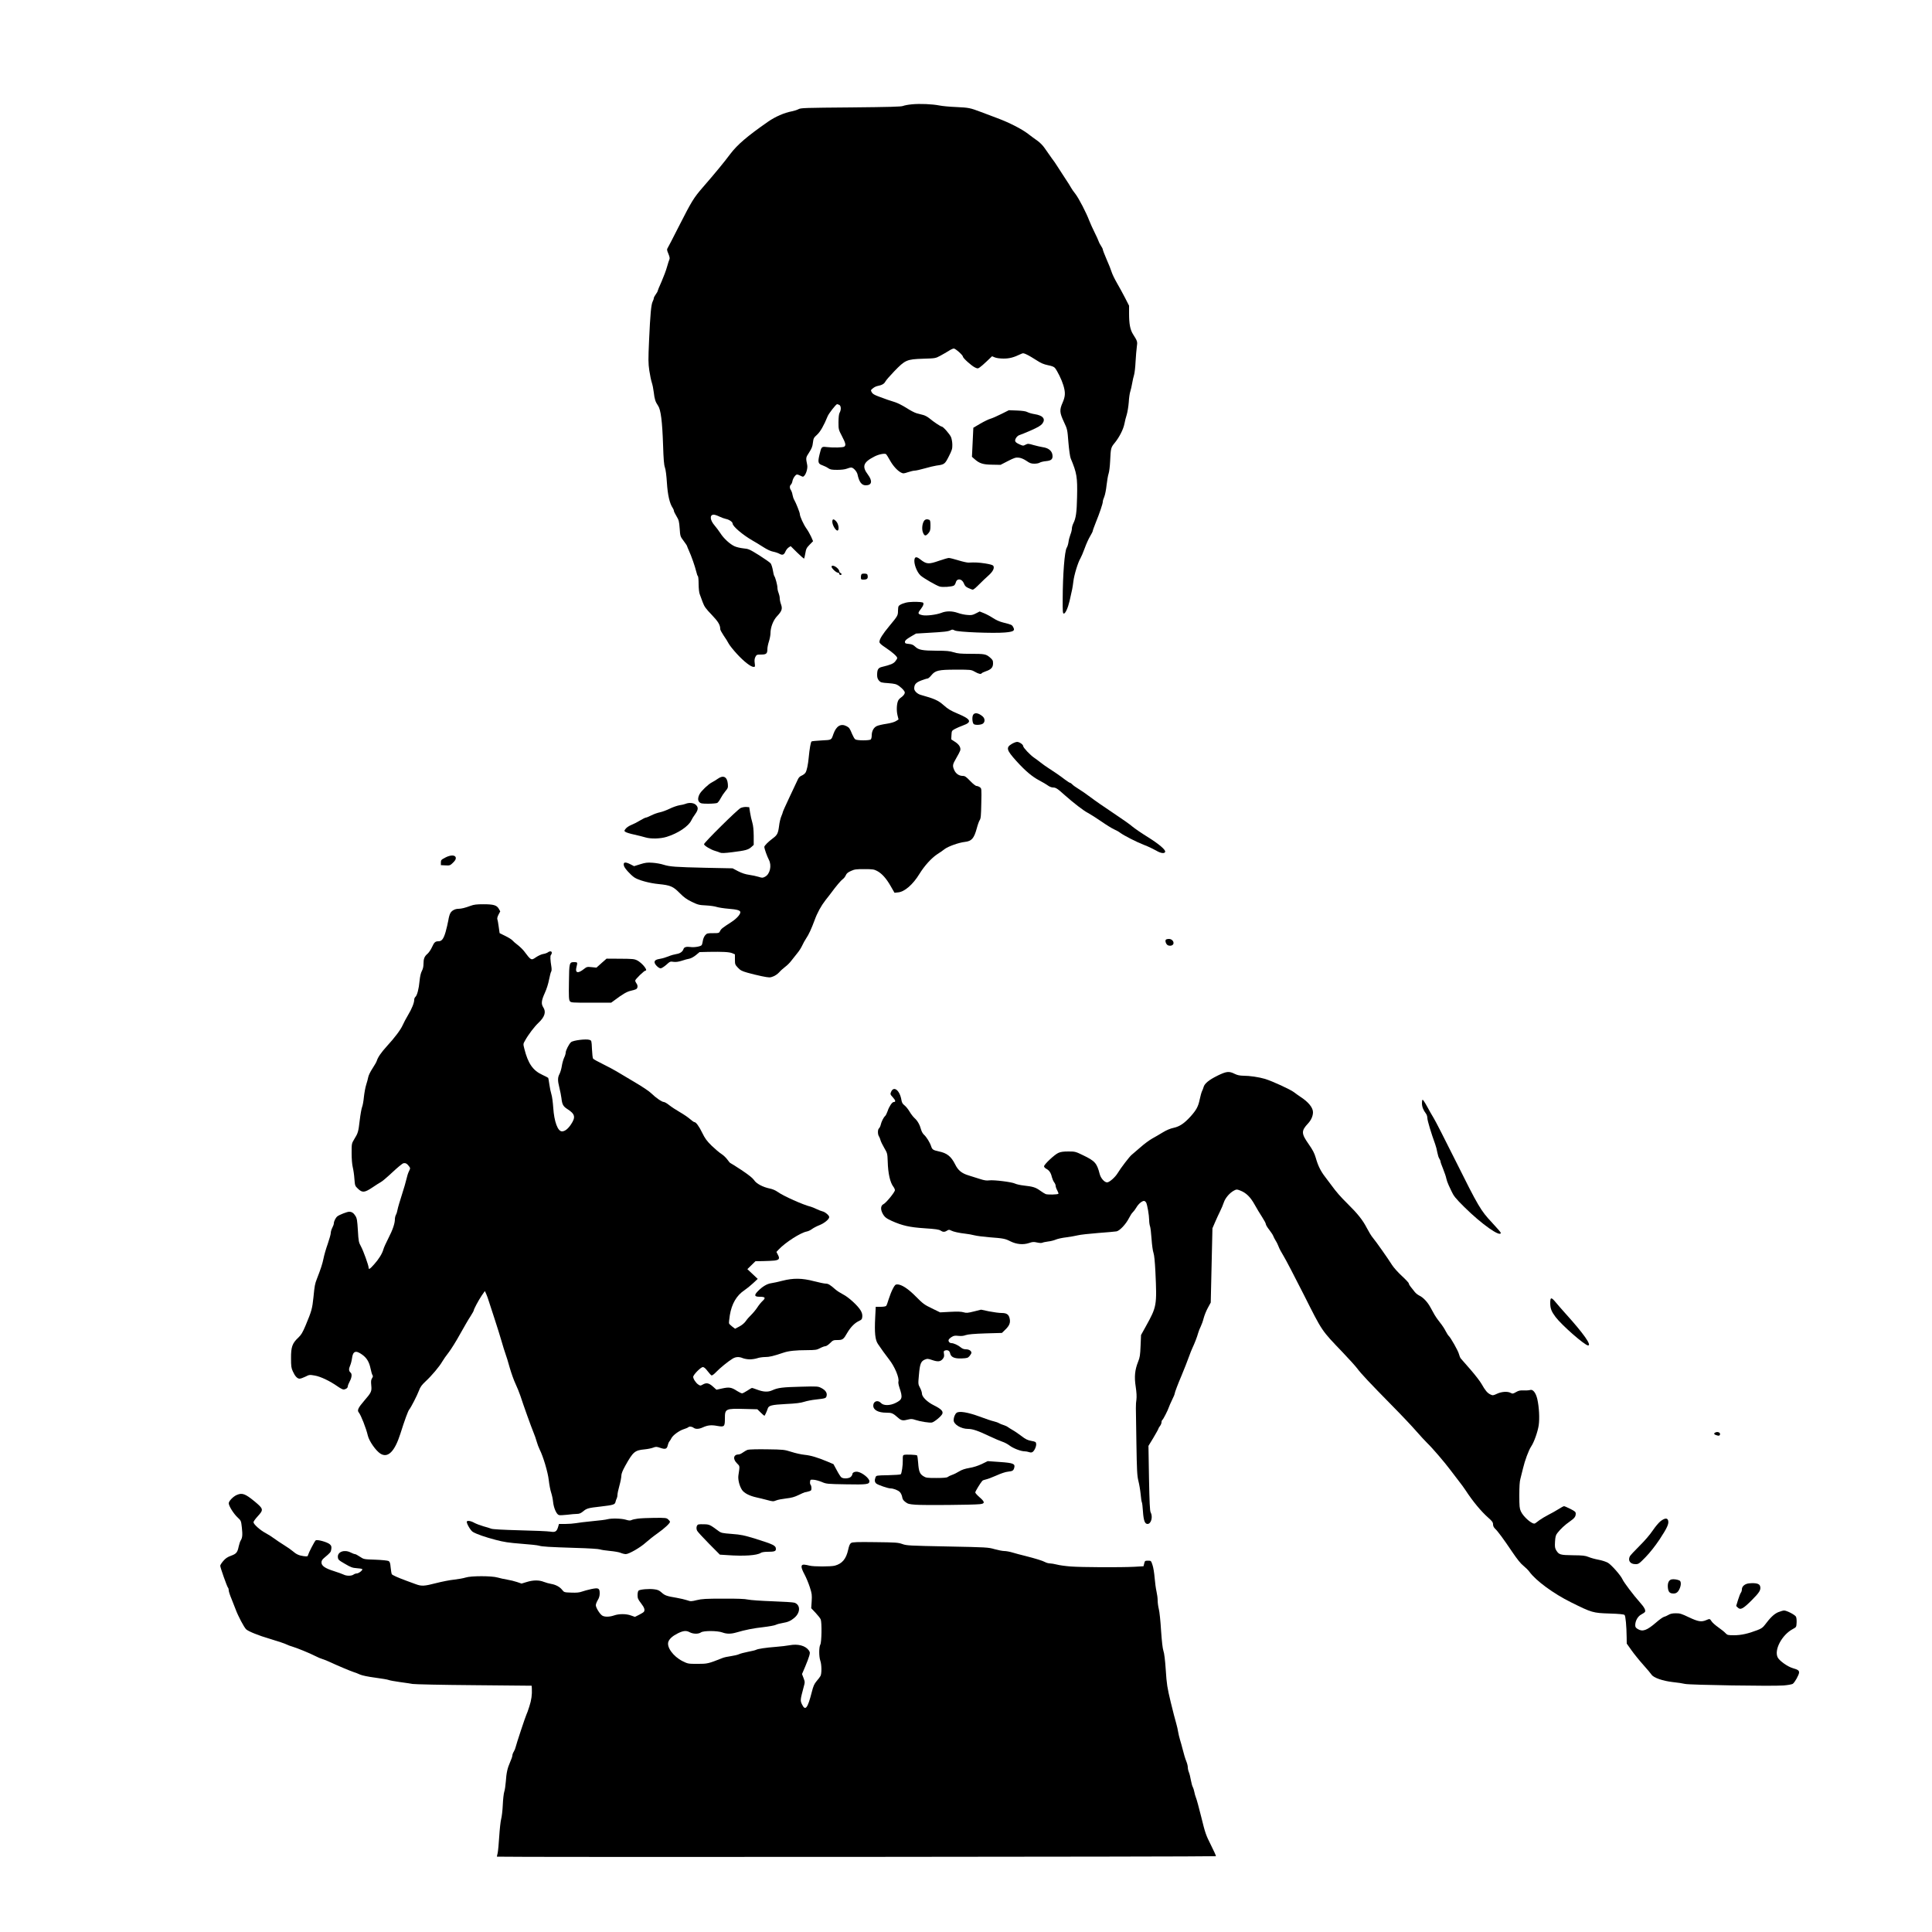 <?xml version="1.0" encoding="UTF-8" standalone="yes"?>
<svg version="1.0" xmlns="http://www.w3.org/2000/svg" width="2000pt" height="2000pt" viewBox="0 0 2500 2500" preserveAspectRatio="xMidYMid meet">
  <g transform="translate(0,2500) scale(0.1,-0.1)" fill="#000000" stroke="none">
    <path d="M11800 23650 c-47 -4 -98 -14 -115 -21 -23 -10 -170 -14 -675 -19
-595 -5 -648 -6 -678 -23 -18 -10 -58 -22 -88 -28 -95 -18 -210 -68 -303 -132
-273 -190 -400 -299 -493 -422 -79 -106 -197 -249 -357 -433 -115 -133 -141
-176 -302 -492 -76 -151 -145 -283 -151 -292 -10 -13 -8 -28 11 -72 16 -39 20
-60 13 -73 -5 -10 -19 -54 -31 -97 -12 -44 -44 -129 -71 -191 -28 -61 -50
-116 -50 -121 0 -6 -11 -25 -25 -44 -14 -19 -25 -41 -25 -49 0 -9 -7 -29 -15
-44 -19 -38 -31 -166 -46 -502 -11 -248 -11 -293 3 -390 9 -60 24 -131 33
-158 9 -26 20 -82 25 -125 10 -88 21 -122 56 -173 35 -51 54 -204 64 -504 6
-189 12 -261 24 -294 10 -26 20 -105 26 -200 10 -158 36 -268 75 -324 8 -12
15 -28 15 -37 0 -8 15 -39 34 -70 30 -50 34 -65 41 -158 7 -102 8 -104 51
-161 24 -32 44 -62 44 -66 0 -3 11 -30 24 -59 32 -69 80 -207 96 -274 6 -28
16 -55 21 -58 5 -3 9 -49 9 -102 1 -58 6 -111 15 -132 7 -19 25 -66 38 -103
21 -57 40 -83 116 -162 86 -90 111 -132 111 -187 0 -9 20 -46 44 -82 25 -35
54 -82 65 -104 11 -21 59 -82 108 -135 90 -98 179 -167 215 -167 19 0 20 4 14
50 -5 36 -2 58 9 80 15 28 19 30 75 30 67 0 80 12 80 73 0 19 9 63 20 97 11
34 20 82 20 105 0 76 35 168 84 220 63 67 73 96 53 153 -10 26 -17 62 -17 80
0 18 -7 49 -15 69 -8 19 -15 50 -15 67 0 35 -27 134 -40 151 -5 6 -14 40 -19
75 -6 36 -19 75 -28 89 -10 13 -78 60 -150 106 -124 77 -137 83 -203 89 -39 4
-90 16 -114 27 -59 26 -142 102 -184 169 -20 30 -53 75 -74 99 -62 71 -68 141
-12 141 13 0 46 -11 72 -24 27 -13 65 -27 85 -31 42 -8 87 -39 87 -60 0 -35
130 -146 255 -218 33 -18 96 -57 140 -85 51 -33 98 -55 131 -61 27 -5 64 -18
80 -27 39 -22 60 -14 78 30 8 19 26 42 41 52 l26 17 84 -83 c47 -46 87 -81 90
-78 3 3 10 34 16 69 9 56 16 70 55 110 l45 46 -25 58 c-15 32 -42 80 -61 106
-37 52 -85 157 -85 186 0 21 -52 150 -73 185 -8 13 -18 42 -22 65 -3 22 -13
49 -20 60 -18 23 -19 57 -1 72 8 7 17 27 20 45 7 38 41 86 60 86 7 0 28 -7 46
-17 32 -16 34 -15 52 6 24 31 41 98 33 135 -19 94 -19 93 25 161 33 51 44 78
49 126 7 57 11 65 53 103 42 37 90 122 137 238 13 35 109 158 123 158 5 0 18
-5 29 -10 23 -13 25 -63 4 -100 -10 -17 -14 -57 -15 -122 0 -95 1 -98 45 -182
48 -92 53 -117 31 -135 -15 -13 -146 -16 -229 -6 -65 8 -68 5 -91 -91 -26
-106 -21 -125 36 -145 25 -9 60 -26 76 -38 25 -17 44 -21 116 -21 54 0 100 6
123 15 19 8 46 15 58 15 27 0 72 -50 81 -88 21 -99 53 -142 107 -142 79 0 90
55 28 138 -81 107 -61 161 87 236 55 28 130 42 148 29 5 -4 27 -39 48 -77 41
-74 97 -136 145 -161 28 -14 35 -14 91 5 32 11 72 20 87 20 15 0 73 13 129 29
55 16 123 32 150 36 105 14 110 18 161 118 41 81 47 99 46 152 0 33 -8 77 -17
99 -18 41 -102 136 -120 136 -14 0 -108 63 -160 107 -22 18 -58 38 -80 43 -23
6 -60 15 -84 22 -24 6 -84 37 -134 70 -51 32 -117 65 -147 74 -31 9 -74 23
-96 31 -22 9 -74 28 -115 42 -56 21 -79 34 -90 55 -14 26 -14 28 15 51 16 14
43 27 60 30 57 11 86 28 101 57 8 16 60 76 115 133 142 147 162 156 372 163
161 5 162 5 225 39 34 18 83 47 109 63 26 17 55 30 65 30 22 0 118 -86 118
-105 0 -19 111 -118 154 -139 35 -17 39 -17 64 0 15 10 57 46 93 81 l66 63 36
-15 c22 -9 67 -15 114 -15 76 0 129 14 221 58 31 15 36 14 80 -7 26 -12 81
-45 123 -72 58 -38 93 -53 150 -65 52 -10 79 -21 91 -37 32 -41 86 -151 107
-221 29 -94 27 -144 -9 -226 -42 -95 -39 -130 16 -248 45 -96 46 -98 59 -267
8 -95 21 -185 29 -205 80 -192 89 -242 83 -503 -4 -199 -15 -274 -48 -339 -10
-20 -19 -51 -19 -67 0 -17 -8 -52 -19 -78 -10 -26 -22 -70 -25 -98 -4 -27 -14
-60 -23 -73 -27 -43 -51 -344 -52 -664 -1 -160 1 -188 14 -188 21 0 53 70 75
163 35 151 39 172 49 252 10 87 61 251 92 301 10 17 35 75 55 130 19 54 51
124 70 155 19 31 34 62 34 68 0 7 18 56 39 109 51 125 91 245 91 270 0 11 8
39 19 63 10 24 24 92 30 152 7 59 18 125 26 148 8 22 17 95 20 162 8 171 10
176 60 237 58 71 111 174 125 247 6 32 19 85 30 118 10 34 22 106 26 160 3 55
12 118 20 140 7 22 18 69 24 105 6 36 17 85 25 110 7 25 16 101 19 170 4 69
11 154 16 190 10 70 9 74 -49 165 -37 60 -51 131 -51 269 l0 100 -51 100 c-29
56 -76 143 -106 194 -30 52 -61 116 -69 143 -8 27 -37 101 -65 163 -27 63 -49
120 -49 128 0 7 -11 29 -24 48 -13 19 -27 46 -31 60 -4 14 -27 64 -51 112 -24
48 -55 116 -68 150 -39 104 -135 289 -180 348 -24 30 -49 66 -56 80 -7 14 -42
70 -79 125 -82 125 -88 134 -109 168 -9 16 -38 57 -63 90 -25 34 -64 90 -87
124 -26 39 -64 78 -100 103 -31 22 -86 62 -122 90 -79 61 -246 146 -395 201
-60 23 -157 59 -215 81 -139 52 -152 55 -320 63 -80 3 -176 12 -215 20 -92 18
-249 25 -355 15z"/>
    <path d="M12955 19642 c-55 -28 -118 -55 -140 -61 -22 -6 -80 -34 -130 -63
l-90 -53 -9 -188 -9 -188 34 -30 c63 -56 110 -71 229 -72 l107 -2 95 49 c85
43 100 48 142 44 31 -4 63 -18 99 -42 43 -30 61 -36 102 -36 28 0 59 6 70 14
11 7 47 16 80 19 63 6 85 22 85 63 0 64 -46 107 -129 118 -25 4 -78 16 -117
27 -67 20 -73 20 -103 5 -29 -16 -34 -16 -74 2 -63 28 -73 44 -50 84 11 18 30
35 47 39 16 5 83 32 149 61 88 39 126 62 144 85 47 61 10 107 -99 124 -33 5
-75 17 -92 26 -21 12 -64 18 -136 21 l-105 4 -100 -50z"/>
    <path d="M10770 18249 c0 -46 50 -126 71 -113 20 12 9 82 -17 113 -34 40 -54
40 -54 0z"/>
    <path d="M11956 18258 c-24 -38 -30 -110 -12 -151 18 -45 36 -47 70 -6 22 26
26 40 26 99 0 53 -4 69 -16 74 -30 12 -54 6 -68 -16z"/>
    <path d="M11834 17765 c-13 -53 28 -166 78 -212 34 -32 207 -132 248 -143 37
-11 154 -3 182 12 10 4 21 23 26 41 15 58 80 50 105 -13 12 -31 25 -45 59 -60
24 -11 49 -20 57 -20 8 0 44 30 81 68 37 37 92 90 123 117 57 51 78 95 60 124
-7 10 -41 20 -104 30 -87 13 -131 15 -216 11 -17 -1 -76 12 -131 29 -55 17
-111 31 -124 31 -12 0 -68 -16 -123 -35 -139 -49 -165 -47 -246 16 -45 36 -67
37 -75 4z"/>
    <path d="M10760 17667 c0 -20 60 -77 81 -77 11 0 19 -7 19 -15 0 -8 7 -15 15
-15 8 0 15 5 15 10 0 6 -7 13 -15 16 -8 4 -15 14 -15 24 0 10 -14 30 -31 44
-33 28 -69 34 -69 13z"/>
    <path d="M11153 17574 c-7 -3 -13 -21 -13 -40 0 -32 2 -34 33 -34 45 0 59 12
55 46 -2 24 -8 29 -33 31 -16 1 -36 0 -42 -3z"/>
    <path d="M11765 17209 c-58 -6 -122 -30 -137 -53 -4 -6 -8 -33 -8 -59 0 -61
-4 -68 -109 -194 -91 -110 -131 -173 -131 -209 0 -17 21 -36 83 -77 89 -60
147 -112 147 -132 0 -8 -12 -27 -26 -44 -24 -29 -60 -44 -172 -71 -49 -12 -62
-34 -62 -105 0 -32 7 -52 23 -71 22 -25 32 -28 121 -34 85 -7 104 -12 139 -36
22 -16 49 -41 60 -56 18 -23 19 -31 8 -51 -6 -12 -25 -31 -41 -42 -16 -11 -33
-29 -38 -41 -19 -41 -23 -128 -9 -186 l14 -58 -34 -21 c-20 -13 -70 -27 -123
-35 -49 -7 -105 -20 -124 -29 -41 -19 -66 -66 -66 -122 0 -21 -5 -44 -12 -51
-16 -16 -179 -16 -201 1 -10 6 -27 37 -40 67 -31 76 -38 85 -74 104 -73 37
-131 2 -168 -100 -29 -83 -20 -78 -152 -85 -67 -4 -125 -9 -131 -13 -11 -6
-27 -98 -37 -206 -9 -96 -25 -172 -42 -198 -8 -13 -30 -30 -49 -38 -24 -10
-40 -26 -51 -52 -9 -20 -56 -120 -105 -223 -48 -102 -88 -190 -88 -196 0 -6
-9 -30 -19 -54 -11 -24 -25 -82 -30 -128 -12 -94 -24 -117 -78 -157 -61 -45
-113 -97 -113 -114 1 -22 35 -119 59 -165 40 -75 15 -187 -50 -220 -30 -16
-36 -16 -83 -1 -28 9 -83 20 -123 26 -49 7 -94 22 -143 47 l-70 37 -348 7
c-395 9 -463 14 -547 40 -33 11 -96 22 -140 25 -67 5 -93 2 -160 -19 l-80 -25
-47 24 c-70 36 -97 29 -84 -20 7 -30 83 -114 133 -149 52 -36 198 -76 318 -87
150 -15 185 -30 269 -115 56 -57 90 -81 158 -115 80 -38 96 -42 185 -46 54 -3
116 -12 138 -20 22 -7 90 -18 151 -23 113 -9 154 -21 154 -45 0 -29 -49 -83
-110 -123 -126 -82 -138 -92 -152 -120 -13 -27 -16 -28 -92 -28 -72 0 -79 -2
-101 -27 -13 -15 -27 -47 -30 -71 -4 -24 -10 -49 -15 -56 -11 -18 -97 -33
-147 -25 -50 7 -80 -1 -88 -25 -11 -35 -44 -59 -92 -66 -26 -4 -73 -17 -103
-30 -30 -12 -75 -26 -100 -30 -60 -10 -80 -21 -80 -46 0 -27 52 -79 79 -79 11
0 43 20 72 45 48 44 53 46 94 39 31 -4 62 0 107 14 35 12 79 24 99 27 21 4 57
24 84 46 l47 39 117 3 c183 3 267 -1 306 -17 l35 -15 0 -66 c0 -62 2 -68 38
-106 31 -34 52 -45 122 -65 47 -14 131 -34 188 -46 98 -19 105 -20 147 -3 25
9 59 33 77 53 18 21 54 53 79 72 25 18 61 54 79 79 19 25 54 69 77 97 24 28
52 73 64 100 12 27 35 68 51 92 33 48 67 122 109 235 34 95 85 187 141 259 24
29 56 72 73 94 63 86 129 164 151 179 13 8 30 30 38 48 10 25 27 39 67 57 48
22 68 24 174 24 104 0 126 -3 163 -23 61 -31 120 -96 177 -196 l50 -87 47 5
c83 7 192 102 275 238 65 106 155 205 230 255 32 20 75 50 95 66 46 36 184 85
263 94 89 10 119 45 155 177 11 43 28 90 37 104 15 22 18 59 21 218 4 192 4
192 -19 209 -13 9 -32 16 -43 16 -11 0 -47 28 -82 65 -51 53 -68 65 -94 65
-49 0 -89 27 -111 73 -26 59 -24 73 25 157 24 41 47 85 51 98 11 37 -13 79
-67 113 l-49 32 3 56 c3 54 4 56 45 79 23 12 70 33 104 45 120 43 105 80 -64
151 -93 39 -129 60 -186 111 -72 63 -116 83 -298 134 -43 12 -83 51 -83 81 0
53 20 77 88 104 37 14 75 26 84 26 9 0 30 18 47 39 53 66 93 76 321 76 194 0
195 0 244 -27 50 -29 81 -35 90 -19 4 5 27 16 53 25 68 23 93 50 93 102 0 37
-5 47 -40 77 -52 44 -69 47 -255 47 -125 0 -164 4 -215 20 -51 16 -91 20 -219
20 -184 1 -234 10 -278 52 -25 24 -43 32 -82 36 -45 4 -51 7 -51 27 0 17 17
32 71 65 l72 42 151 9 c213 12 267 18 296 34 21 11 29 11 55 -3 39 -21 502
-39 649 -26 114 10 133 23 106 71 -16 29 -21 31 -133 59 -41 10 -90 32 -126
56 -33 22 -85 50 -117 63 l-57 23 -49 -25 c-42 -22 -58 -25 -111 -20 -34 2
-89 14 -122 26 -74 26 -150 27 -214 1 -65 -25 -195 -41 -245 -30 -61 14 -64
23 -23 76 38 48 47 82 25 89 -27 8 -115 10 -173 4z"/>
    <path d="M12589 15743 c-13 -34 -5 -103 13 -114 22 -14 92 -10 116 7 29 20 29
64 0 91 -57 51 -113 58 -129 16z"/>
    <path d="M13093 15374 c-79 -47 -70 -79 60 -223 114 -126 204 -202 296 -250
42 -22 91 -51 110 -65 20 -15 48 -26 66 -26 37 0 57 -13 155 -101 115 -102
240 -198 294 -226 27 -14 105 -63 172 -109 67 -47 144 -94 171 -106 26 -11 62
-31 78 -44 50 -37 214 -121 311 -158 50 -19 119 -52 152 -71 61 -37 111 -44
119 -18 9 26 -81 102 -227 193 -84 52 -173 114 -199 136 -25 23 -136 101 -246
174 -110 73 -243 165 -295 205 -52 39 -122 88 -156 108 -33 20 -68 45 -79 57
-10 11 -23 20 -28 20 -6 0 -35 19 -66 42 -61 47 -146 106 -222 154 -27 17 -68
47 -91 65 -24 19 -62 48 -86 64 -51 34 -142 131 -142 150 0 21 -49 55 -79 55
-14 0 -45 -12 -68 -26z"/>
    <path d="M9290 14924 c-19 -14 -55 -36 -80 -49 -44 -22 -137 -111 -157 -150
-24 -45 -25 -83 -4 -104 18 -18 33 -21 117 -21 52 0 104 5 115 10 10 6 30 32
43 58 14 27 41 68 61 92 35 41 37 48 33 97 -8 91 -58 117 -128 67z"/>
    <path d="M8870 14598 c-14 -6 -49 -14 -78 -18 -28 -5 -85 -24 -125 -44 -39
-19 -97 -41 -127 -47 -30 -6 -81 -24 -112 -40 -32 -16 -63 -29 -71 -29 -7 0
-40 -16 -73 -36 -32 -20 -83 -46 -113 -58 -30 -12 -63 -34 -75 -50 -20 -27
-21 -28 -2 -41 10 -8 62 -24 115 -35 53 -12 117 -28 143 -36 70 -21 193 -18
274 7 147 45 284 137 320 214 7 16 29 52 49 79 41 57 44 88 10 121 -27 27 -88
33 -135 13z"/>
    <path d="M9583 14544 c-42 -21 -473 -447 -473 -468 0 -18 88 -71 145 -87 22
-6 50 -16 63 -22 18 -8 58 -7 160 6 169 21 205 31 244 66 l31 28 0 115 c-1 80
-6 133 -18 174 -10 32 -23 91 -29 129 l-11 70 -40 3 c-22 1 -54 -5 -72 -14z"/>
    <path d="M5760 13902 c-50 -26 -55 -31 -55 -63 l0 -34 59 -3 c57 -3 61 -1 98
35 28 27 38 45 36 63 -5 39 -67 40 -138 2z"/>
    <path d="M6090 13279 c-73 -27 -118 -38 -158 -39 -45 0 -89 -24 -106 -59 -9
-16 -20 -57 -25 -92 -6 -35 -22 -102 -35 -149 -26 -89 -50 -120 -91 -120 -42
0 -56 -12 -84 -74 -15 -34 -42 -73 -59 -88 -40 -33 -52 -65 -52 -131 0 -34 -7
-66 -21 -91 -14 -26 -24 -71 -30 -130 -9 -103 -32 -188 -54 -206 -8 -7 -15
-23 -15 -36 0 -40 -30 -116 -80 -199 -26 -44 -57 -102 -69 -130 -26 -59 -102
-161 -206 -274 -75 -83 -116 -143 -130 -190 -4 -13 -29 -57 -56 -98 -27 -41
-51 -91 -54 -111 -4 -20 -15 -64 -26 -97 -11 -33 -24 -105 -30 -159 -5 -55
-16 -114 -24 -132 -7 -18 -21 -94 -30 -169 -18 -154 -22 -166 -71 -246 -34
-57 -34 -57 -34 -180 0 -74 6 -148 15 -184 8 -33 18 -100 21 -150 7 -88 8 -91
46 -127 56 -54 85 -52 188 17 45 31 95 62 110 70 16 8 82 64 147 125 65 61
129 114 142 117 28 7 47 -3 74 -39 18 -25 18 -26 -1 -64 -11 -21 -25 -66 -32
-99 -7 -33 -34 -126 -60 -206 -26 -81 -51 -165 -55 -188 -4 -24 -13 -55 -21
-69 -8 -15 -14 -41 -14 -57 0 -56 -28 -139 -84 -247 -30 -59 -60 -124 -65
-145 -15 -55 -61 -129 -121 -195 -53 -60 -70 -70 -70 -42 0 29 -68 219 -99
275 -29 53 -32 66 -40 207 -8 129 -12 156 -31 187 -24 39 -48 55 -82 55 -27 0
-129 -40 -153 -60 -22 -18 -45 -64 -45 -90 0 -11 -9 -37 -20 -57 -11 -21 -20
-51 -20 -68 0 -16 -18 -80 -39 -141 -22 -61 -47 -147 -55 -190 -15 -71 -32
-125 -86 -264 -25 -65 -29 -84 -44 -237 -15 -146 -24 -179 -101 -363 -40 -95
-57 -123 -96 -160 -77 -72 -94 -121 -93 -265 0 -103 3 -127 23 -170 28 -63 58
-95 88 -95 13 0 47 12 75 26 50 26 55 26 123 14 74 -13 192 -69 295 -141 31
-22 64 -39 74 -39 28 0 56 19 56 39 0 10 11 39 25 65 28 52 32 98 11 115 -23
19 -25 47 -6 89 10 22 21 65 25 96 12 94 49 107 133 46 58 -42 89 -93 107
-179 8 -41 20 -80 26 -87 7 -9 5 -20 -7 -39 -13 -21 -15 -38 -10 -90 8 -80 2
-93 -93 -203 -77 -89 -92 -123 -68 -150 27 -32 95 -204 117 -300 17 -71 105
-197 164 -233 96 -59 183 28 256 256 56 178 100 297 115 315 23 27 103 183
126 245 17 47 36 73 86 120 78 72 180 193 215 255 14 25 52 79 85 121 32 42
99 149 148 239 50 89 109 192 133 227 23 36 42 70 42 75 0 16 62 132 103 193
l41 59 18 -39 c10 -22 25 -65 34 -95 9 -30 43 -134 75 -230 31 -96 72 -224 89
-285 17 -60 40 -134 51 -164 11 -29 36 -110 55 -180 20 -69 53 -162 74 -206
21 -44 49 -114 63 -155 45 -138 137 -394 172 -480 13 -30 31 -82 40 -115 9
-33 26 -77 37 -99 47 -92 108 -298 119 -399 6 -56 20 -129 31 -162 11 -33 22
-87 25 -120 8 -79 45 -163 76 -170 12 -4 61 -1 107 4 47 6 103 11 125 11 30 0
50 8 77 30 50 42 67 47 228 65 169 20 188 25 195 62 4 15 10 36 16 45 5 10 9
30 9 45 0 16 11 69 25 118 14 50 25 107 25 128 0 26 15 65 51 130 101 181 123
200 249 212 41 4 92 14 113 23 35 13 43 13 93 -4 64 -22 85 -14 95 35 4 17 13
40 21 49 8 9 20 29 27 43 18 37 102 98 158 115 26 8 52 19 57 24 14 14 48 12
70 -5 27 -20 69 -19 119 4 64 29 109 34 186 20 95 -17 101 -11 101 97 0 125 8
129 260 122 l160 -4 43 -42 c23 -23 45 -42 48 -42 6 0 31 55 43 92 12 41 50
50 234 60 130 6 193 14 239 29 34 11 101 24 150 29 124 14 132 16 139 47 10
38 -14 74 -66 101 -44 23 -49 24 -265 18 -240 -6 -298 -13 -371 -46 -56 -26
-116 -23 -202 10 -29 11 -56 20 -61 20 -5 0 -32 -16 -61 -35 -29 -19 -59 -35
-68 -35 -8 0 -37 14 -63 30 -73 48 -102 53 -191 34 l-77 -17 -47 42 c-52 46
-84 52 -132 24 -28 -16 -31 -16 -56 1 -31 20 -66 73 -66 99 0 27 98 127 125
127 15 0 35 -17 61 -52 21 -28 45 -54 52 -56 8 -2 35 18 60 45 50 52 153 136
212 172 41 25 84 27 133 6 20 -8 61 -15 90 -15 30 0 74 7 97 15 23 8 69 15
102 15 54 0 105 12 238 57 65 22 158 32 300 32 114 1 129 3 172 26 26 14 57
25 68 25 12 0 39 18 61 40 37 37 43 40 98 40 65 0 77 9 125 94 41 70 94 125
146 150 40 19 45 25 48 59 2 27 -4 51 -22 81 -36 61 -156 171 -226 206 -33 17
-77 45 -98 63 -70 62 -95 77 -127 77 -18 0 -86 14 -151 31 -156 41 -268 42
-410 6 -54 -14 -120 -29 -146 -32 -54 -8 -114 -44 -172 -104 -50 -51 -44 -71
21 -71 75 0 85 -13 42 -53 -20 -18 -52 -58 -71 -88 -20 -30 -55 -72 -78 -94
-23 -22 -55 -58 -70 -81 -18 -25 -50 -52 -83 -69 l-55 -29 -37 28 c-20 15 -39
34 -41 41 -3 6 2 54 10 106 24 147 87 256 190 324 28 19 78 59 111 90 l60 56
-67 63 -67 63 52 51 53 52 94 1 c52 1 120 4 150 7 64 8 74 25 44 79 l-17 33
29 31 c88 93 283 218 363 233 19 3 50 18 68 32 19 14 62 37 96 50 65 26 127
77 127 105 0 22 -54 67 -88 74 -15 3 -49 17 -77 30 -27 13 -59 26 -70 29 -103
25 -358 139 -434 194 -25 18 -66 36 -99 42 -91 19 -175 63 -205 110 -19 27
-69 67 -163 130 -75 49 -140 90 -143 90 -4 0 -21 20 -39 45 -17 24 -52 57 -77
73 -26 16 -82 64 -126 106 -64 63 -87 95 -121 165 -42 87 -82 141 -103 141 -7
0 -32 18 -57 40 -25 22 -84 62 -131 89 -47 27 -108 67 -137 90 -28 23 -60 41
-70 41 -25 0 -105 56 -160 110 -26 27 -120 90 -223 150 -98 58 -201 120 -230
137 -29 18 -107 59 -173 92 -67 33 -126 65 -130 73 -5 7 -11 62 -14 123 -5
109 -5 110 -32 119 -43 15 -213 -6 -239 -30 -27 -24 -69 -107 -69 -136 0 -13
-9 -43 -21 -67 -11 -25 -24 -72 -29 -105 -5 -34 -18 -79 -29 -101 -26 -49 -26
-86 -2 -183 11 -43 22 -102 26 -132 9 -82 22 -106 76 -141 101 -64 110 -105
48 -198 -40 -60 -80 -91 -117 -91 -55 0 -101 126 -113 305 -5 71 -15 150 -24
175 -8 25 -20 81 -26 125 -6 44 -13 83 -15 87 -2 3 -36 21 -75 39 -124 57
-186 147 -234 337 -16 63 -16 64 9 107 43 78 120 179 174 230 81 76 101 141
62 200 -29 44 -25 88 19 184 24 52 46 122 56 176 10 50 22 96 27 102 6 7 7 31
4 55 -16 100 -18 150 -7 161 6 6 11 19 11 29 0 22 -27 23 -53 3 -11 -7 -37
-17 -60 -20 -23 -4 -63 -23 -90 -41 -64 -44 -63 -45 -158 81 -17 21 -53 56
-80 77 -28 21 -58 47 -67 58 -9 12 -51 38 -92 58 l-75 37 -12 84 c-6 46 -14
90 -18 99 -3 9 4 35 16 57 l22 42 -19 34 c-27 46 -67 58 -199 58 -87 0 -122
-4 -165 -20z"/>
    <path d="M15085 12839 c-11 -17 4 -58 26 -70 11 -6 31 -8 44 -5 55 14 30 86
-30 86 -18 0 -37 -5 -40 -11z"/>
    <path d="M7783 12537 l-65 -58 -62 6 c-58 6 -63 5 -100 -24 -77 -62 -116 -52
-97 23 16 64 15 66 -28 66 -64 0 -66 -5 -69 -259 -3 -187 -1 -229 12 -246 14
-19 26 -20 274 -20 l260 0 44 32 c103 78 162 112 209 122 28 6 59 16 70 21 23
13 25 49 4 76 -8 10 -15 26 -15 36 0 16 115 128 132 128 37 0 -42 99 -106 132
-37 19 -59 21 -219 22 l-178 1 -66 -58z"/>
    <path d="M15753 11080 c-108 -53 -168 -102 -179 -148 -4 -15 -13 -39 -21 -54
-7 -15 -20 -63 -29 -105 -19 -92 -43 -136 -118 -220 -83 -91 -142 -130 -219
-147 -43 -9 -91 -29 -139 -58 -40 -25 -103 -61 -139 -81 -36 -20 -105 -71
-153 -114 -49 -43 -100 -86 -113 -97 -25 -19 -143 -173 -181 -237 -32 -53
-107 -119 -136 -119 -34 0 -82 53 -96 108 -36 141 -61 169 -215 243 -97 47
-103 49 -190 49 -66 0 -101 -5 -131 -19 -49 -22 -184 -149 -184 -173 0 -10 13
-24 30 -33 37 -19 59 -52 71 -106 6 -23 19 -53 29 -67 11 -13 20 -34 20 -46 0
-12 9 -39 21 -60 11 -21 18 -41 15 -43 -11 -12 -142 -14 -166 -4 -14 6 -47 27
-73 46 -56 40 -90 51 -207 64 -47 5 -100 17 -117 26 -41 20 -272 49 -333 41
-32 -5 -65 0 -120 18 -41 13 -107 34 -146 46 -90 27 -137 66 -175 144 -52 103
-105 145 -211 167 -73 16 -85 23 -99 66 -16 50 -62 123 -93 150 -14 12 -30 41
-37 65 -17 64 -45 114 -85 150 -19 17 -48 56 -65 85 -17 29 -46 65 -64 79 -25
19 -35 36 -40 67 -21 129 -100 191 -135 107 -12 -28 -10 -33 24 -70 36 -40 39
-60 11 -60 -21 0 -60 -58 -79 -117 -10 -28 -24 -57 -32 -64 -20 -16 -50 -76
-58 -116 -4 -17 -14 -37 -22 -44 -18 -15 -18 -78 0 -104 7 -11 16 -33 20 -50
4 -16 26 -61 48 -99 40 -68 41 -72 45 -175 4 -156 31 -274 75 -330 10 -13 18
-32 18 -42 0 -25 -115 -166 -148 -181 -35 -17 -40 -63 -14 -115 26 -51 46 -67
122 -102 137 -61 230 -82 425 -95 140 -9 186 -16 205 -29 30 -21 54 -22 85 -1
21 13 27 14 52 1 30 -16 103 -32 192 -42 29 -3 79 -12 110 -20 31 -8 117 -19
191 -25 185 -14 206 -18 275 -53 79 -39 165 -47 240 -22 46 16 61 17 105 7 31
-7 58 -8 68 -3 9 5 43 12 75 16 32 3 77 15 100 25 23 10 84 23 135 29 51 7
118 18 149 26 31 8 149 21 263 30 113 8 220 18 238 21 41 8 121 93 160 170 16
32 39 68 51 78 11 10 32 38 46 62 26 45 72 84 99 84 8 0 20 -10 27 -21 15 -29
38 -162 39 -226 0 -28 5 -64 11 -80 6 -15 15 -89 20 -165 5 -75 16 -156 25
-180 10 -29 18 -110 25 -248 20 -435 18 -447 -125 -705 l-61 -110 -6 -140 c-5
-120 -9 -150 -32 -206 -42 -106 -51 -194 -31 -322 11 -75 14 -128 9 -170 -9
-73 -9 -35 0 -557 6 -364 9 -425 26 -494 11 -43 24 -120 29 -172 4 -51 12 -99
16 -105 4 -6 10 -60 14 -120 8 -115 24 -159 59 -159 47 0 72 93 40 151 -10 18
-15 130 -21 441 l-7 418 65 107 c35 59 64 111 64 116 0 5 9 20 20 34 11 14 20
36 20 49 0 12 5 26 10 29 12 7 73 127 85 165 4 14 23 56 41 94 19 37 34 74 34
81 0 14 44 130 87 230 34 81 80 198 104 265 10 30 28 73 38 95 30 64 62 146
75 195 7 25 22 63 34 86 11 22 28 69 37 105 9 35 33 96 54 134 l38 70 11 480
11 481 34 79 c19 44 48 107 65 141 17 33 38 84 48 114 19 58 77 126 134 155
30 16 35 16 77 0 78 -30 133 -84 187 -181 27 -49 71 -122 98 -163 26 -40 48
-81 48 -91 0 -10 20 -44 45 -75 24 -32 48 -67 51 -79 4 -12 18 -38 31 -60 14
-21 31 -57 39 -79 8 -23 36 -75 62 -117 26 -41 144 -268 263 -503 243 -483
226 -457 502 -745 82 -86 166 -179 188 -208 49 -67 161 -186 449 -479 125
-126 267 -277 317 -335 50 -58 115 -127 143 -155 62 -59 225 -249 295 -343 28
-37 77 -102 110 -144 33 -42 73 -96 88 -120 93 -143 202 -275 294 -356 52 -46
63 -61 63 -87 0 -21 9 -39 26 -56 34 -31 108 -131 223 -302 63 -93 110 -152
144 -178 27 -22 62 -56 77 -77 85 -117 311 -283 539 -396 270 -134 283 -138
498 -145 129 -4 186 -10 195 -19 13 -13 25 -139 27 -289 l1 -81 61 -86 c33
-47 102 -132 152 -188 51 -57 99 -114 108 -128 26 -40 144 -81 274 -96 61 -6
132 -17 160 -24 62 -14 1130 -31 1272 -20 55 4 109 14 121 21 25 16 82 117 82
147 0 26 -15 37 -81 56 -67 19 -172 94 -195 138 -50 96 53 292 193 367 48 26
48 26 51 83 2 32 -2 67 -8 78 -13 25 -120 80 -154 80 -14 0 -49 -11 -79 -23
-52 -24 -97 -66 -169 -162 -26 -35 -47 -50 -98 -69 -120 -46 -210 -66 -301
-66 -79 0 -87 2 -110 26 -13 15 -55 49 -94 76 -38 27 -78 62 -88 79 -22 34
-23 34 -70 14 -62 -26 -103 -19 -222 37 -96 46 -118 53 -171 52 -43 0 -71 -6
-95 -21 -19 -11 -45 -23 -59 -26 -14 -4 -59 -36 -100 -72 -119 -103 -175 -123
-237 -85 -27 16 -33 26 -33 52 1 56 34 114 79 137 22 12 43 26 46 31 14 22 -7
61 -66 127 -80 89 -209 260 -225 298 -21 49 -144 188 -188 213 -23 13 -77 31
-121 39 -44 8 -102 24 -130 36 -42 17 -74 21 -200 22 -166 2 -182 7 -217 63
-17 29 -20 45 -16 112 4 64 9 85 30 112 40 52 98 106 160 149 62 43 78 64 78
103 0 22 -11 31 -70 61 -38 19 -75 35 -81 35 -7 0 -39 -17 -73 -39 -34 -21
-93 -55 -132 -74 -39 -20 -90 -51 -115 -69 -24 -19 -49 -37 -56 -41 -31 -19
-150 83 -183 156 -17 36 -20 66 -20 206 0 113 4 180 14 215 8 28 23 89 34 136
23 99 73 234 105 282 38 55 86 193 98 275 13 90 5 236 -18 338 -19 83 -58 132
-95 118 -13 -4 -49 -7 -81 -5 -47 2 -67 -3 -100 -22 -38 -22 -44 -23 -67 -11
-40 23 -118 18 -178 -10 -51 -24 -56 -24 -87 -9 -38 18 -66 51 -115 138 -18
32 -83 116 -143 185 -61 69 -117 134 -125 143 -7 9 -18 35 -23 56 -9 40 -109
217 -134 237 -7 6 -24 34 -39 62 -14 29 -47 78 -73 110 -26 32 -57 76 -69 98
-12 22 -37 67 -55 99 -38 70 -93 127 -143 151 -20 10 -47 31 -59 47 -12 16
-34 44 -49 62 -16 19 -28 40 -28 48 0 8 -40 51 -90 97 -49 45 -106 109 -127
142 -54 86 -210 307 -248 352 -18 20 -53 78 -79 128 -52 101 -117 183 -250
314 -93 92 -144 151 -206 236 -19 26 -56 75 -82 109 -59 76 -94 148 -122 248
-18 61 -38 100 -94 180 -94 134 -95 169 -7 263 41 44 65 97 65 147 0 59 -60
133 -161 198 -24 16 -62 43 -84 60 -46 36 -279 143 -376 173 -79 23 -197 41
-282 41 -45 1 -76 7 -112 25 -72 36 -105 32 -222 -25z"/>
    <path d="M18400 10725 c0 -46 17 -89 51 -134 11 -13 19 -40 19 -59 0 -31 51
-201 101 -337 10 -27 23 -76 28 -108 6 -32 17 -68 26 -80 8 -12 15 -28 15 -37
0 -8 16 -53 35 -99 19 -47 37 -101 40 -120 4 -20 17 -58 30 -86 13 -27 28 -61
35 -75 30 -66 52 -94 169 -210 222 -220 471 -396 471 -332 0 5 -51 65 -114
132 -146 156 -174 203 -474 805 -132 265 -257 510 -279 545 -22 36 -61 104
-87 153 -26 48 -52 87 -57 87 -5 0 -9 -20 -9 -45z"/>
    <path d="M11553 8323 c-17 -32 -40 -92 -53 -133 -12 -41 -27 -81 -32 -87 -6
-8 -35 -13 -73 -13 l-63 0 -7 -139 c-10 -198 -1 -289 36 -343 42 -63 95 -136
143 -198 75 -95 136 -243 121 -290 -3 -10 3 -44 14 -76 44 -131 38 -154 -50
-198 -73 -36 -156 -37 -189 -1 -41 44 -100 24 -100 -34 0 -56 65 -91 168 -91
72 0 86 -6 155 -67 40 -36 63 -39 130 -21 36 9 52 8 90 -5 66 -22 188 -41 217
-34 34 9 123 83 134 113 13 33 -17 63 -109 109 -86 42 -155 110 -155 152 0 16
-11 49 -25 75 -25 47 -25 49 -14 169 12 140 25 174 76 196 33 13 41 13 99 -7
72 -24 105 -20 135 18 15 20 19 34 14 63 -6 32 -3 38 14 44 33 10 58 -3 65
-35 10 -51 56 -72 149 -68 72 3 81 6 103 31 13 16 24 34 24 42 0 25 -31 45
-70 45 -26 0 -48 8 -68 25 -34 29 -92 55 -120 55 -25 0 -44 23 -36 44 3 8 21
25 39 36 27 17 43 19 87 14 36 -4 67 -1 95 10 30 10 104 17 255 22 l213 6 47
46 c50 49 65 87 53 140 -11 53 -39 72 -104 72 -32 0 -105 10 -162 21 l-104 22
-92 -23 c-81 -20 -98 -22 -134 -11 -29 9 -79 11 -173 6 l-131 -7 -107 52 c-96
46 -116 61 -205 151 -101 103 -187 159 -243 159 -23 0 -32 -9 -57 -57z"/>
    <path d="M20060 8140 c0 -72 15 -110 69 -182 80 -106 379 -368 421 -368 50 0
-61 157 -290 410 -47 52 -105 119 -129 148 -58 70 -71 68 -71 -8z"/>
    <path d="M12378 6718 c-21 -16 -38 -60 -38 -95 0 -55 96 -113 187 -113 58 0
129 -24 271 -92 70 -33 148 -66 173 -74 25 -8 66 -29 91 -48 49 -38 149 -76
197 -76 16 0 42 -5 56 -10 17 -6 33 -7 44 0 25 13 53 75 49 107 -3 25 -9 28
-63 38 -48 9 -74 21 -128 63 -37 28 -89 64 -115 78 -26 15 -54 33 -62 39 -8 7
-33 18 -55 25 -22 7 -49 18 -60 25 -11 7 -40 17 -65 23 -25 5 -108 33 -185 62
-153 56 -264 74 -297 48z"/>
    <path d="M22190 6460 c-19 -12 -5 -26 32 -35 21 -5 29 -3 34 10 11 29 -34 46
-66 25z"/>
    <path d="M9677 6240 c-16 -5 -43 -20 -62 -34 -19 -14 -43 -26 -55 -26 -69 0
-81 -58 -24 -115 39 -39 38 -29 19 -156 -8 -54 13 -138 47 -189 28 -41 95 -76
185 -96 37 -8 102 -24 143 -35 69 -19 78 -19 112 -5 20 9 78 20 130 26 72 8
109 19 163 45 39 19 75 35 80 35 6 0 27 5 48 11 33 9 37 13 37 42 0 18 -5 38
-11 44 -6 6 -9 23 -7 39 3 28 5 29 48 26 25 -2 72 -15 105 -29 58 -25 70 -26
310 -30 271 -5 305 -1 305 40 0 36 -87 108 -147 121 -36 8 -73 -7 -73 -29 0
-8 -9 -24 -20 -35 -23 -23 -96 -28 -123 -7 -9 6 -36 48 -59 92 l-43 79 -80 34
c-129 54 -215 79 -295 87 -41 4 -118 21 -170 38 -92 29 -101 30 -315 33 -121
2 -233 -1 -248 -6z"/>
    <path d="M11698 6174 c-15 -5 -17 -16 -16 -67 2 -66 -14 -172 -26 -184 -4 -5
-77 -10 -162 -12 -154 -3 -155 -3 -165 -28 -14 -37 -11 -62 10 -80 21 -18 152
-63 184 -63 37 0 98 -23 121 -47 13 -13 26 -41 30 -63 4 -29 15 -46 42 -66 30
-24 49 -29 132 -35 98 -8 732 -3 830 7 70 7 69 28 -3 90 -30 26 -55 54 -55 62
0 13 62 116 90 149 5 7 27 15 47 19 21 4 82 27 136 51 60 27 118 47 152 50 59
6 70 14 80 53 12 49 -15 60 -188 72 l-156 11 -78 -38 c-49 -23 -108 -42 -159
-50 -57 -10 -97 -23 -131 -44 -27 -17 -69 -38 -93 -46 -24 -8 -50 -21 -58 -28
-10 -8 -57 -12 -146 -12 -119 0 -134 2 -167 23 -47 29 -60 62 -68 172 -3 49
-10 92 -14 97 -9 9 -143 14 -169 7z"/>
    <path d="M3065 5656 c-47 -20 -105 -80 -105 -108 0 -35 63 -136 115 -184 44
-41 45 -43 55 -133 10 -93 7 -130 -16 -166 -7 -11 -18 -45 -25 -75 -16 -78
-30 -96 -99 -121 -45 -16 -72 -34 -100 -67 -22 -25 -40 -53 -40 -63 0 -23 88
-271 100 -283 6 -6 10 -21 10 -36 0 -14 16 -63 36 -110 19 -47 43 -107 53
-135 31 -85 109 -233 137 -259 30 -27 166 -82 302 -121 107 -32 200 -63 227
-77 11 -6 40 -17 65 -24 59 -17 231 -87 300 -123 30 -16 73 -34 95 -40 22 -7
63 -23 90 -36 91 -43 269 -118 310 -131 22 -7 60 -21 85 -33 28 -12 104 -28
196 -40 82 -11 161 -24 174 -30 14 -6 77 -17 140 -26 63 -8 138 -20 165 -25
28 -5 386 -13 798 -16 l747 -7 2 -36 c4 -80 -5 -148 -32 -231 -15 -48 -32 -96
-38 -106 -13 -26 -131 -382 -139 -419 -3 -16 -14 -43 -24 -60 -11 -16 -19 -40
-19 -51 0 -12 -13 -50 -29 -85 -35 -79 -48 -138 -56 -254 -4 -49 -12 -108 -20
-130 -7 -22 -16 -98 -19 -170 -3 -71 -13 -154 -21 -183 -8 -29 -19 -131 -25
-225 -6 -95 -15 -191 -20 -214 -6 -23 -10 -45 -10 -48 0 -8 9296 -2 9304 6 3
3 -26 68 -65 145 -65 129 -74 155 -124 359 -30 121 -61 236 -70 255 -8 19 -17
53 -21 75 -4 22 -13 49 -19 60 -7 11 -18 51 -25 89 -6 38 -18 85 -26 104 -8
19 -14 48 -14 64 0 16 -8 50 -19 76 -17 44 -27 77 -53 177 -5 22 -18 67 -28
100 -10 33 -21 80 -25 105 -3 25 -15 74 -25 110 -11 36 -43 159 -71 275 -45
189 -52 229 -64 415 -9 133 -20 221 -31 250 -10 30 -20 117 -30 262 -7 120
-20 244 -29 277 -8 32 -15 83 -15 112 0 30 -7 82 -15 116 -8 34 -19 113 -24
175 -5 62 -17 138 -28 168 -18 54 -18 55 -58 55 -38 0 -41 -2 -49 -36 l-9 -36
-120 -7 c-177 -9 -684 -7 -822 4 -67 5 -148 16 -180 25 -33 8 -73 15 -90 15
-16 0 -43 7 -60 16 -35 19 -119 45 -260 81 -55 13 -129 33 -165 44 -36 11 -83
19 -105 19 -22 0 -78 11 -125 24 -83 24 -100 25 -610 35 -496 10 -528 11 -585
32 -55 19 -84 21 -350 24 -235 3 -294 1 -312 -11 -16 -10 -26 -34 -38 -88 -26
-118 -77 -179 -171 -205 -50 -14 -277 -14 -329 0 -22 6 -53 12 -70 13 -46 2
-44 -35 5 -126 22 -41 53 -116 69 -166 27 -83 29 -100 24 -182 l-6 -90 56 -59
c31 -33 61 -71 67 -86 16 -42 12 -295 -5 -325 -19 -33 -19 -156 0 -210 18 -51
19 -167 2 -197 -6 -12 -29 -42 -50 -66 -31 -37 -43 -65 -62 -140 -54 -213 -84
-251 -127 -162 -24 50 -23 59 20 220 19 69 19 70 0 121 l-20 52 41 96 c23 53
46 116 53 141 11 40 10 47 -8 72 -44 59 -139 84 -246 64 -35 -7 -115 -16 -178
-21 -129 -10 -233 -25 -258 -39 -9 -5 -56 -16 -103 -25 -47 -9 -99 -23 -116
-31 -16 -8 -63 -19 -104 -25 -40 -5 -90 -16 -109 -24 -186 -74 -196 -76 -324
-76 -121 0 -125 1 -194 35 -122 62 -211 185 -182 255 15 37 57 73 119 104 70
35 110 40 154 16 46 -25 114 -26 147 -3 33 24 215 23 279 -1 54 -20 109 -20
175 -1 123 36 226 56 352 70 75 9 148 22 163 30 16 8 56 19 89 24 67 11 104
27 151 67 79 66 81 166 3 195 -15 6 -144 14 -288 19 -143 5 -285 15 -315 22
-37 9 -138 13 -319 12 -224 0 -277 -3 -343 -19 -73 -18 -80 -18 -125 -2 -26 9
-87 23 -137 32 -128 21 -152 30 -195 69 -30 27 -50 36 -95 41 -66 9 -183 -1
-202 -17 -7 -6 -13 -31 -13 -58 0 -41 6 -55 45 -106 43 -55 53 -86 37 -110 -4
-6 -32 -24 -62 -39 l-54 -27 -51 18 c-62 23 -154 23 -218 1 -60 -21 -126 -22
-156 -1 -33 23 -81 103 -81 133 0 15 12 44 25 66 17 27 25 55 25 86 0 69 -14
76 -108 57 -42 -9 -97 -24 -122 -33 -33 -12 -69 -16 -138 -13 -91 3 -93 4
-118 36 -31 39 -83 67 -144 77 -25 4 -67 16 -93 26 -62 25 -139 24 -222 -2
l-66 -20 -59 20 c-32 11 -89 25 -127 31 -37 6 -93 18 -123 27 -78 23 -345 23
-415 0 -28 -9 -94 -21 -148 -27 -54 -5 -159 -26 -233 -45 -155 -40 -188 -42
-264 -14 -30 11 -84 31 -120 44 -114 42 -182 73 -190 85 -4 7 -11 46 -15 87
-5 60 -11 75 -27 84 -12 6 -88 14 -171 17 -149 5 -149 5 -199 38 -28 19 -56
34 -64 34 -8 0 -33 9 -56 21 -82 42 -172 9 -166 -60 3 -33 9 -39 92 -87 76
-45 97 -52 152 -56 35 -2 67 -7 71 -12 12 -11 -44 -56 -71 -56 -12 0 -31 -7
-42 -15 -25 -19 -91 -19 -127 0 -16 8 -72 28 -125 45 -115 36 -162 68 -162
112 0 21 9 37 31 56 88 74 90 77 96 117 4 33 1 44 -19 62 -31 29 -169 67 -184
50 -17 -17 -89 -157 -97 -186 -5 -22 -9 -23 -58 -17 -60 8 -95 24 -142 65 -18
16 -68 51 -112 78 -44 27 -101 66 -127 85 -27 20 -76 52 -110 70 -71 37 -158
115 -158 141 0 10 25 44 55 77 78 85 76 95 -42 193 -119 98 -160 113 -228 83z"/>
    <path d="M8253 5349 c-34 -4 -71 -13 -82 -19 -16 -8 -34 -7 -73 5 -57 17 -184
20 -238 6 -19 -6 -107 -17 -196 -25 -89 -9 -185 -20 -214 -26 -29 -5 -90 -10
-135 -10 l-82 0 -11 -38 c-18 -61 -37 -72 -102 -61 -30 5 -208 13 -395 17
-218 6 -351 13 -369 21 -16 7 -62 20 -101 31 -39 11 -91 31 -116 44 -46 27
-99 34 -99 14 0 -29 51 -115 79 -131 49 -29 158 -67 296 -103 106 -28 167 -37
330 -50 110 -8 213 -19 230 -25 37 -12 128 -18 480 -29 155 -4 293 -13 308
-19 16 -6 74 -15 130 -20 56 -5 119 -16 139 -25 21 -9 50 -16 66 -16 40 0 188
85 257 148 32 29 101 84 155 122 89 63 160 129 160 149 0 4 -10 17 -23 29 -22
21 -32 22 -178 21 -85 -1 -182 -5 -216 -10z"/>
    <path d="M21489 5317 c-24 -18 -70 -73 -103 -122 -36 -54 -106 -135 -172 -200
-61 -60 -116 -120 -123 -132 -29 -56 3 -103 72 -103 40 0 46 4 132 92 57 59
123 143 180 228 97 148 122 201 111 243 -9 37 -43 35 -97 -6z"/>
    <path d="M9038 5274 c-25 -7 -33 -50 -17 -82 8 -15 77 -90 154 -168 l140 -141
94 -6 c220 -16 387 -4 436 29 11 8 46 14 85 14 89 0 110 7 110 35 0 46 -27 59
-269 135 -144 44 -182 52 -300 61 -127 10 -139 12 -176 40 -107 79 -115 83
-179 85 -33 2 -69 0 -78 -2z"/>
    <path d="M21632 4563 c-37 -7 -55 -46 -50 -105 6 -59 24 -78 74 -78 37 0 61
20 80 67 19 45 18 90 -3 101 -25 13 -74 20 -101 15z"/>
    <path d="M22638 4512 c-56 -4 -98 -37 -98 -78 0 -15 -6 -35 -13 -43 -7 -9 -24
-51 -37 -94 l-24 -78 21 -21 c35 -34 68 -17 180 95 102 102 121 134 109 181
-8 33 -52 45 -138 38z"/>
  </g>
</svg>